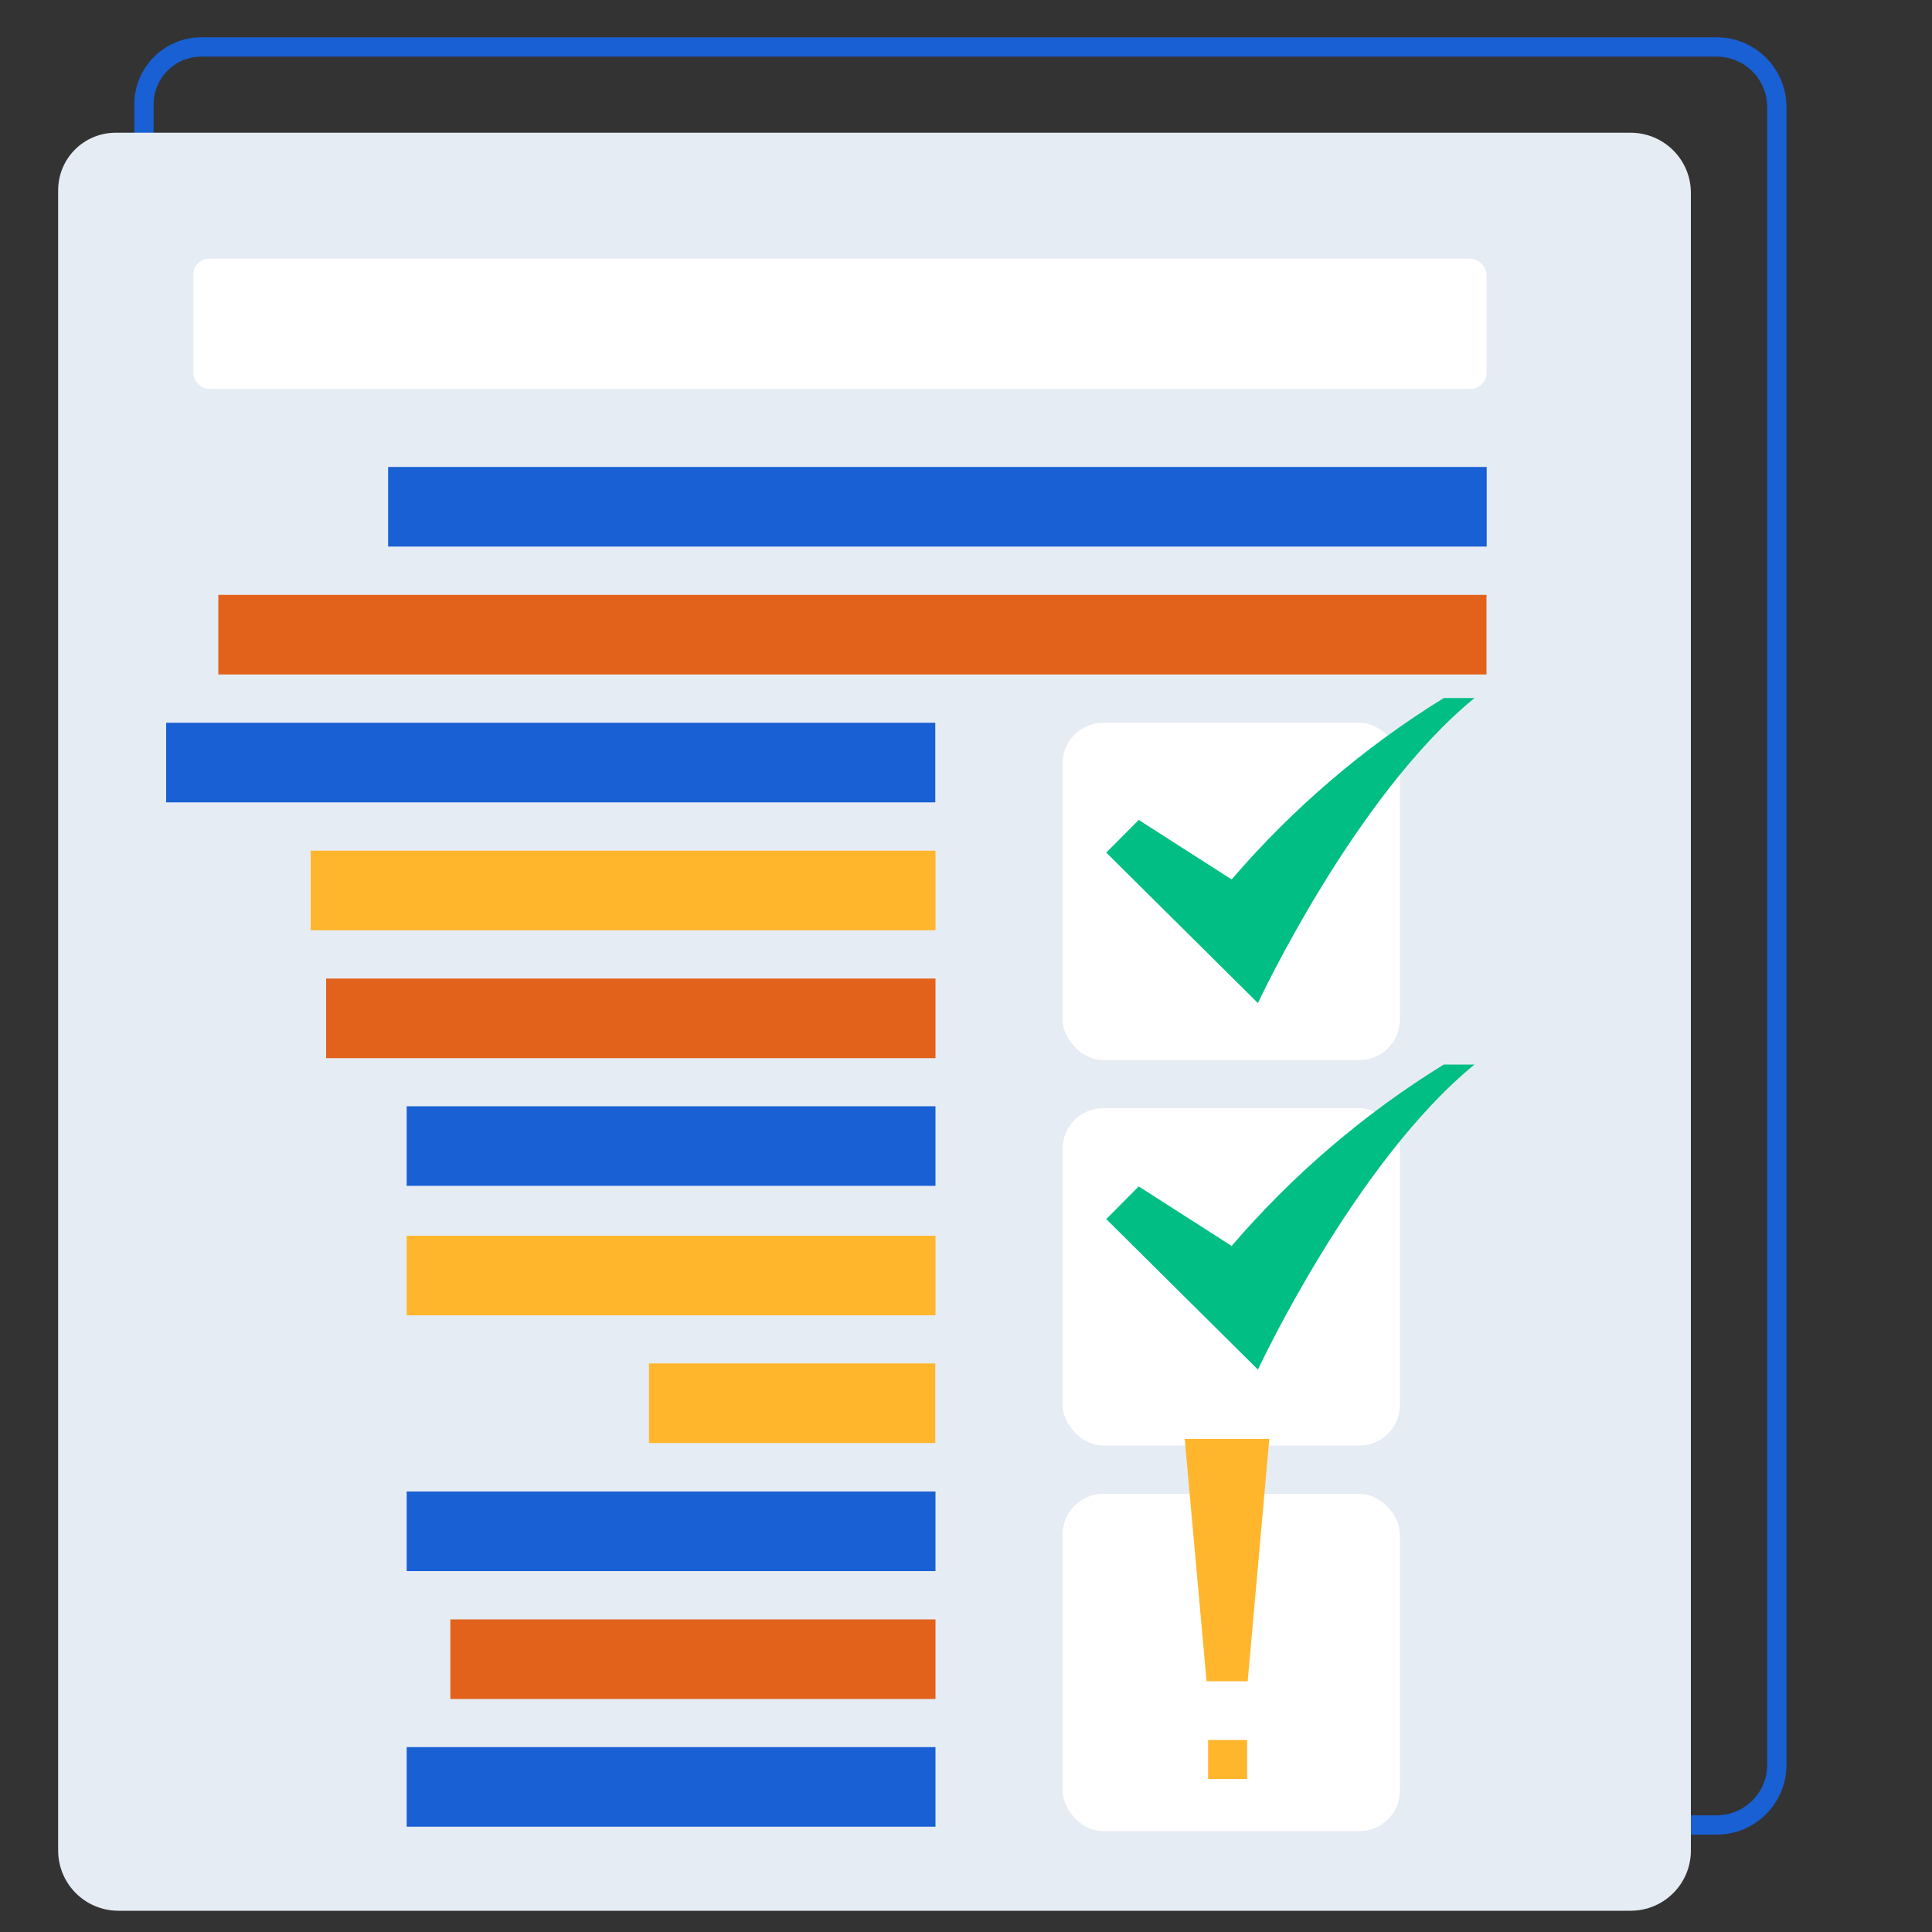 <?xml version="1.0" encoding="UTF-8"?>
<svg id="Layer_1" data-name="Layer 1" xmlns="http://www.w3.org/2000/svg" xmlns:xlink="http://www.w3.org/1999/xlink" viewBox="0 0 100 100">
  <rect x="0" y="0" width="100" height="100" fill="#333333" stroke="none"/>
  <defs>
    <style>
      .cls-1, .cls-2 {
        fill: none;
      }

      .cls-3 {
        fill: #00be84;
      }

      .cls-4 {
        fill: #e6ecf4;
      }

      .cls-5 {
        fill: #fff;
      }

      .cls-6 {
        fill: #ffb62d;
      }

      .cls-7 {
        fill: #e2621b;
      }

      .cls-8 {
        fill: #1860d3;
      }

      .cls-2 {
        stroke: #1860d3;
        stroke-miterlimit: 10;
      }
    </style>
    <clipPath id="clippath">
      <path class="cls-1" d="M76.51-132.09c-7.16-47.29,35.4-56.15,61.52-56.15s45.87,30.85,45.87,57c0,26.11-21.16,47.28-47.27,47.29h-.01c-26.12-.04-56.2-22.29-60.11-48.14Z"/>
    </clipPath>
  </defs>
  <path class="cls-2" d="M10.44,2.43H88.85c1.72,0,3.12,1.39,3.12,3.12V91.34c0,1.72-1.39,3.12-3.12,3.12H10.57c-1.72,0-3.12-1.39-3.12-3.12V5.41c0-1.65,1.33-2.98,2.98-2.98h.01Z"/>
  <path class="cls-4" d="M6,6.87H84.4c1.72,0,3.12,1.39,3.12,3.12V95.78c0,1.72-1.39,3.12-3.12,3.12H6.13c-1.72,0-3.12-1.39-3.12-3.12V9.85c0-1.65,1.33-2.98,2.98-2.98h0Z"/>
  <rect class="cls-5" x="10.01" y="13.39" width="66.93" height="6.74" rx=".82" ry=".82"/>
  <rect class="cls-8" x="20.09" y="24.17" width="56.86" height="4.12"/>
  <rect class="cls-7" x="11.3" y="30.79" width="65.64" height="4.12"/>
  <rect class="cls-8" x="8.6" y="37.41" width="39.81" height="4.12"/>
  <rect class="cls-6" x="16.08" y="44.03" width="32.34" height="4.12"/>
  <rect class="cls-7" x="16.88" y="50.65" width="31.54" height="4.12"/>
  <rect class="cls-8" x="21.05" y="57.26" width="27.37" height="4.12"/>
  <rect class="cls-7" x="23.31" y="83.82" width="25.11" height="4.12"/>
  <rect class="cls-8" x="21.05" y="77.2" width="27.37" height="4.12"/>
  <rect class="cls-8" x="21.05" y="90.43" width="27.37" height="4.12"/>
  <rect class="cls-6" x="33.59" y="70.57" width="14.82" height="4.12"/>
  <rect class="cls-6" x="21.05" y="63.96" width="27.37" height="4.12"/>
  <rect class="cls-5" x="55" y="37.41" width="17.46" height="17.46" rx="2.1" ry="2.1"/>
  <rect class="cls-5" x="55" y="57.36" width="17.46" height="17.46" rx="2.1" ry="2.1"/>
  <rect class="cls-5" x="55" y="77.32" width="17.46" height="17.46" rx="2.1" ry="2.1"/>
  <path class="cls-3" d="M57.26,44.13l7.85,7.79s4.99-10.71,11.21-15.79h-1.59c-4.12,2.54-7.82,5.71-10.98,9.39l-4.81-3.08-1.68,1.69Z"/>
  <path class="cls-3" d="M57.26,63.1l7.85,7.79s4.99-10.71,11.21-15.79h-1.59c-4.12,2.54-7.82,5.71-10.98,9.39l-4.81-3.08s-1.68,1.69-1.68,1.69Z"/>
  <polygon class="cls-6" points="61.32 74.48 65.7 74.48 64.58 87.02 62.45 87.02 61.32 74.48"/>
  <rect class="cls-6" x="62.53" y="90.06" width="2.02" height="2.02"/>
</svg>